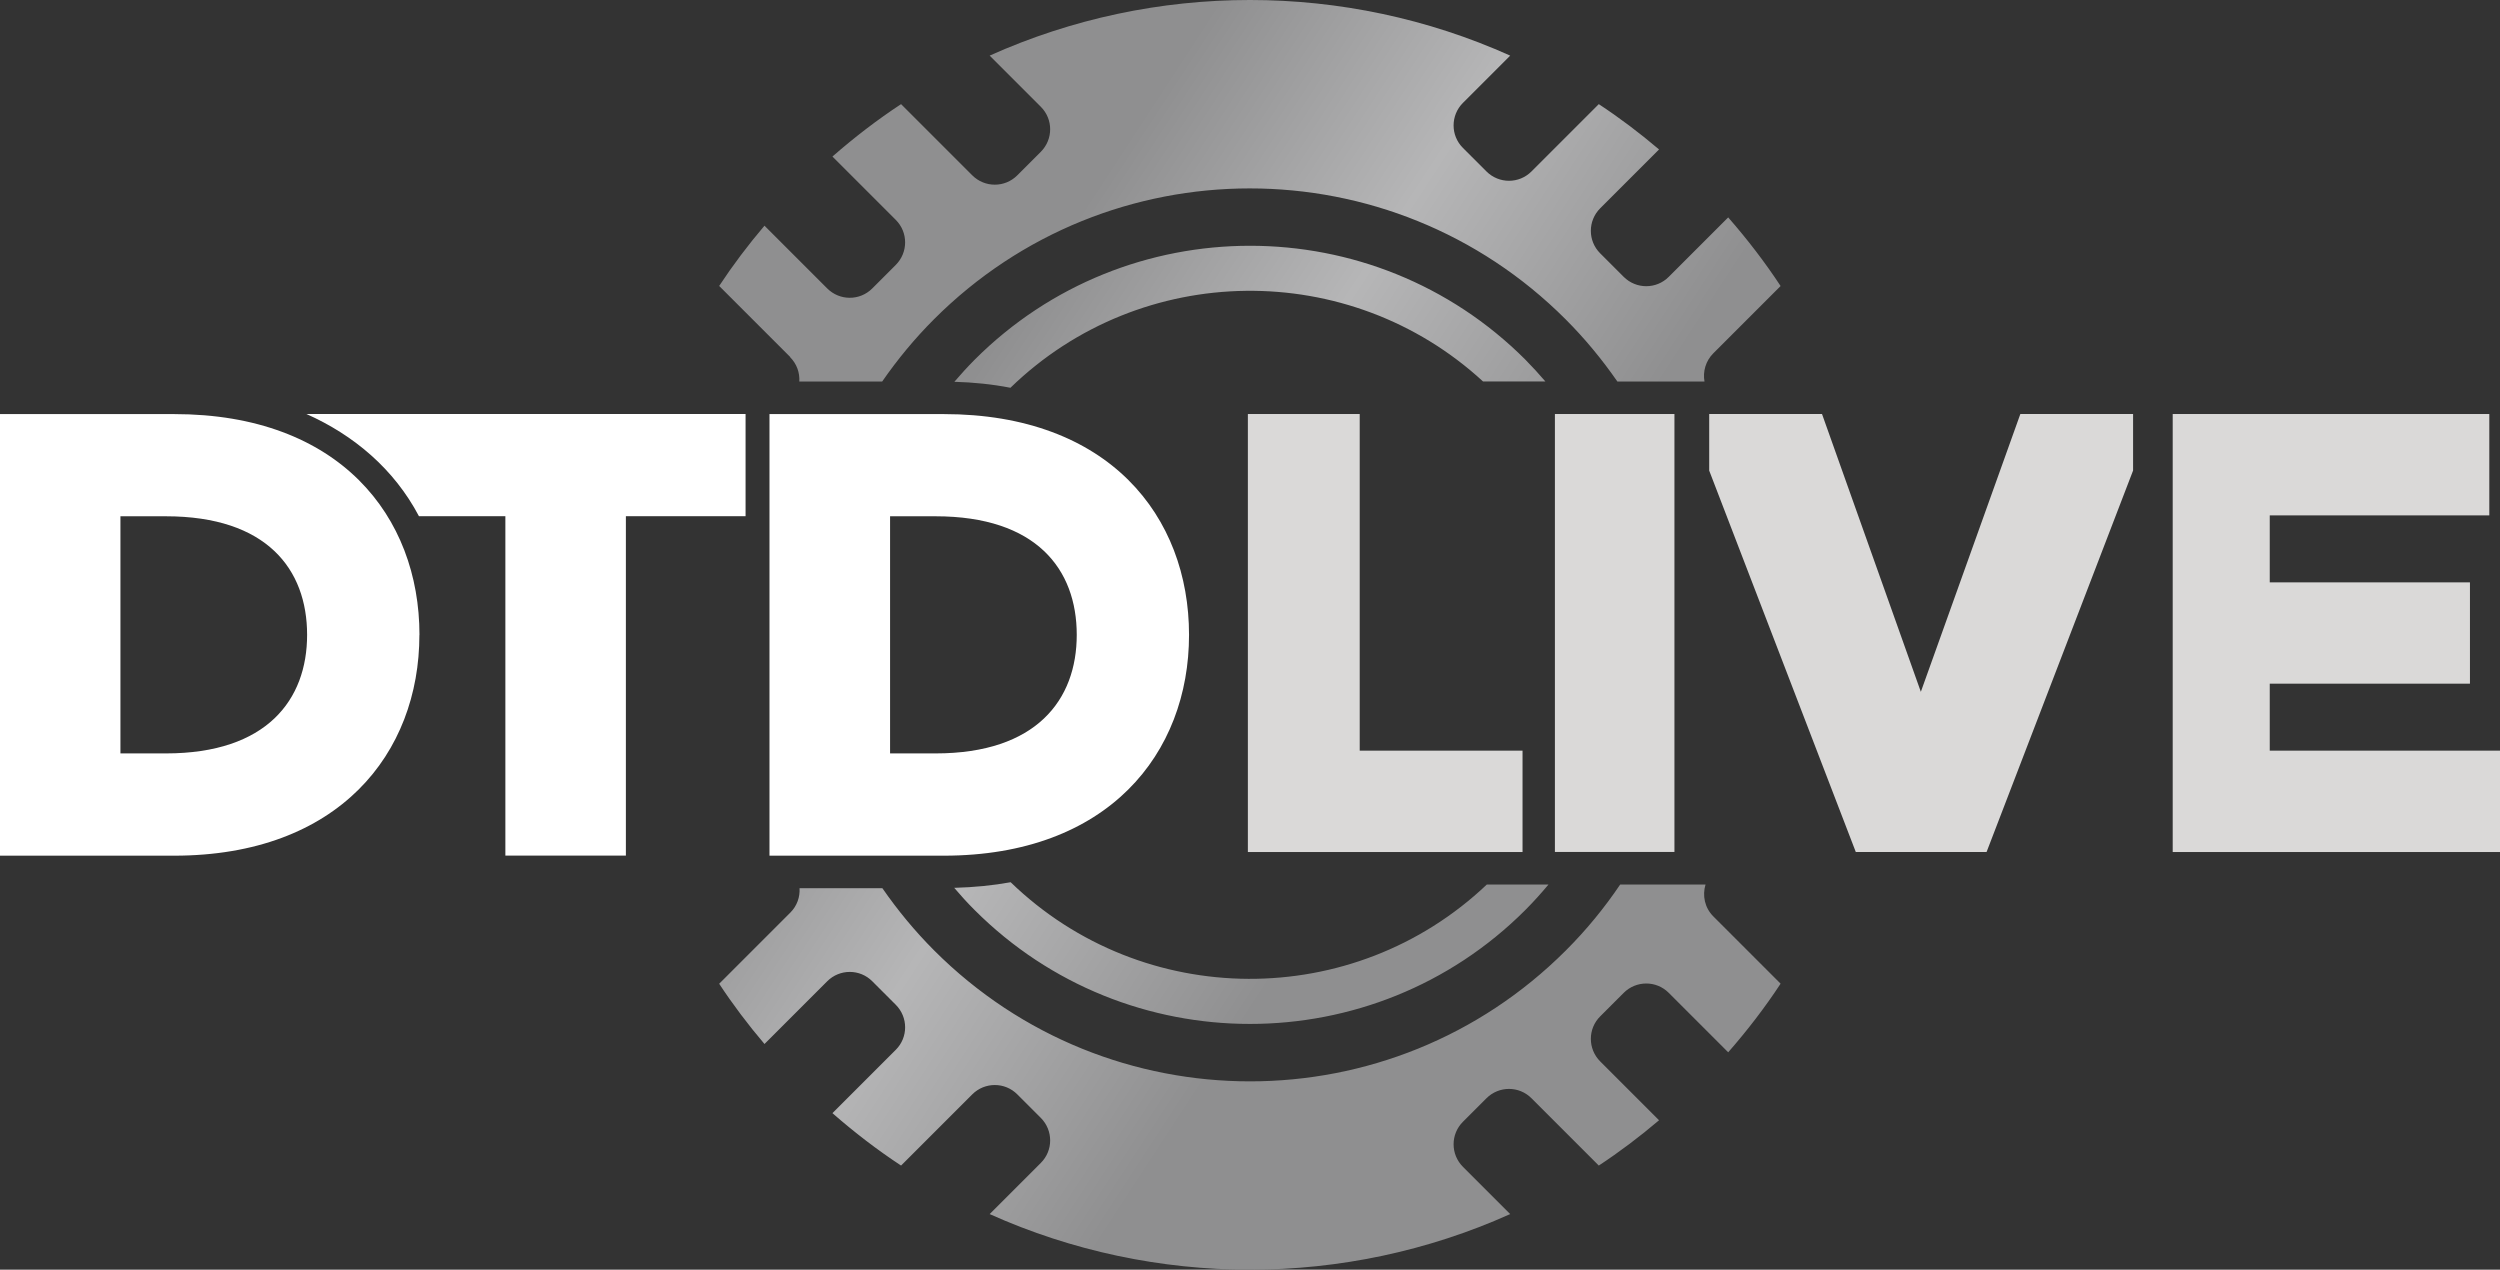 <?xml version="1.0" encoding="UTF-8"?>
<svg id="Layer_2" data-name="Layer 2" xmlns="http://www.w3.org/2000/svg" width="924.605" height="469.588" xmlns:xlink="http://www.w3.org/1999/xlink" viewBox="0 0 924.605 469.588">
  <rect x="0" y="0" width="924.605" height="469.588" fill="#333333" stroke="none"/>
  <defs>
    <linearGradient id="linear-gradient" x1="729.201" y1="-896.709" x2="346.651" y2="-647.206" gradientTransform="translate(0 -487.823) scale(1 -1)" gradientUnits="userSpaceOnUse">
      <stop offset=".53" stop-color="#8f8f90"/>
      <stop offset=".78" stop-color="#b6b6b7"/>
      <stop offset="1" stop-color="#8f8f90"/>
    </linearGradient>
  </defs>
  <g id="Layer_1-2" data-name="Layer 1">
    <g>
      <path d="M292.304,132.079l-26.322-26.322c5.06-7.686,10.672-15.124,16.755-22.285l23.197,23.197c4.617,4.617,12.083,4.617,16.672,0l8.682-8.682c4.617-4.617,4.617-12.083,0-16.672l-23.419-23.419c8.129-7.106,16.589-13.603,25.382-19.382l26.322,26.322c4.617,4.617,12.083,4.617,16.672,0l8.682-8.682c4.617-4.617,4.617-12.083,0-16.672l-18.912-18.912c61.076-27.428,131.443-27.428,192.519,0l-17.474,17.474c-4.617,4.617-4.617,12.083,0,16.672l8.682,8.682c4.617,4.617,12.083,4.617,16.672,0l24.884-24.884c7.686,5.06,15.124,10.672,22.285,16.755l-21.76,21.76c-4.617,4.617-4.617,12.083,0,16.672l8.682,8.682c4.617,4.617,12.083,4.617,16.672,0l21.981-21.981c7.106,8.129,13.603,16.589,19.382,25.382l-24.884,24.884c-2.848,2.848-3.926,6.774-3.263,10.451h-32.211c-5.613-8.101-11.972-15.843-19.188-23.059-64.505-64.505-169.045-64.505-233.55,0-7.216,7.216-13.576,14.958-19.188,23.059h-30.635c.194-3.235-.912-6.525-3.401-9.014l.083-.028ZM630.836,327.141h-31.63c-5.806,8.599-12.497,16.81-20.128,24.414-64.505,64.505-169.045,64.505-233.55,0-7.216-7.216-13.576-14.958-19.188-23.059h-30.635c.194,3.235-.912,6.525-3.401,9.014l-26.322,26.322c5.06,7.686,10.672,15.124,16.755,22.285l23.197-23.197c4.617-4.617,12.083-4.617,16.672,0l8.682,8.682c4.617,4.617,4.617,12.083,0,16.672l-23.419,23.419c8.129,7.106,16.589,13.603,25.382,19.382l26.322-26.322c4.617-4.617,12.083-4.617,16.672,0l8.682,8.682c4.617,4.617,4.617,12.083,0,16.672l-18.912,18.912c61.076,27.428,131.443,27.428,192.519,0l-17.474-17.474c-4.617-4.617-4.617-12.083,0-16.672l8.682-8.682c4.617-4.617,12.083-4.617,16.672,0l24.884,24.884c7.686-5.06,15.124-10.672,22.285-16.755l-21.76-21.76c-4.617-4.617-4.617-12.083,0-16.672l8.682-8.682c4.617-4.617,12.083-4.617,16.672,0l21.981,21.981c7.106-8.129,13.603-16.589,19.382-25.382l-24.884-24.884c-3.207-3.207-4.12-7.742-2.875-11.806l.055.028ZM373.785,326.284c-6.525,1.189-13.465,1.88-20.875,2.074,2.405,2.82,4.894,5.585,7.576,8.239,56.127,56.127,147.479,56.127,203.606,0,3.041-3.041,5.889-6.221,8.599-9.456h-22.81c-49.298,46.782-127.129,46.505-176.095-.857ZM571.557,141.092c-2.378-2.765-4.839-5.474-7.438-8.101-56.127-56.127-147.479-56.127-203.606,0-2.654,2.654-5.143,5.419-7.548,8.212,6.967.194,13.935.885,20.737,2.212,48.468-47.031,125.388-47.805,174.796-2.323h23.087-.028Z" style="fill: url(#linear-gradient);"/>
      <g>
        <g>
          <path d="M619.279,153.119v161.967h-44.211v-161.967h44.211Z" style="fill: #dad9d8;"/>
          <polygon points="747.21 153.119 710.409 255.862 673.858 153.119 632.135 153.119 632.135 174.049 686.355 315.114 734.713 315.114 788.904 174.022 788.904 153.119 747.21 153.119" style="fill: #dad9d8;"/>
          <polygon points="899.444 277.622 891.122 277.622 891.122 277.622 839.446 277.622 839.446 252.849 895.076 252.849 895.076 252.849 903.398 252.849 913.49 252.849 913.49 215.384 909.398 215.384 901.076 215.384 901.076 215.384 839.446 215.384 839.446 190.611 847.769 190.611 847.769 190.611 913.352 190.611 920.651 190.611 920.651 153.119 919.324 153.119 803.558 153.119 803.558 315.114 893.472 315.114 924.605 315.114 924.605 277.622 899.444 277.622" style="fill: #dad9d8;"/>
          <polyline points="461.514 170.123 461.514 180.492 461.514 288.93 461.514 298.69 461.514 299.299 461.514 309.335 461.514 315.114 563.096 315.114 563.096 277.622 502.877 277.622 502.877 153.119 461.514 153.119 461.514 169.543" style="fill: #dad9d8;"/>
        </g>
        <g>
          <path d="M155.11,234.794c0,43.851-29.861,81.675-90.771,81.675H0v-163.322h64.394c61.132,0,90.743,37.796,90.743,81.675l-.028-.028ZM113.581,234.794c0-24.248-14.903-43.851-52.229-43.851h-16.81v87.702h16.81c37.326,0,52.229-19.824,52.229-43.851h0Z" style="fill: #fff;"/>
          <path d="M439.755,234.794c0,43.851-29.861,81.675-90.771,81.675h-64.394v-163.322h64.394c61.187,0,90.771,37.796,90.771,81.675v-.028ZM398.226,234.794c0-24.248-14.903-43.851-52.229-43.851h-16.81v87.702h16.81c37.326,0,52.229-19.824,52.229-43.851h0Z" style="fill: #fff;"/>
          <path d="M113.333,153.119c17.446,7.769,32.377,20.267,41.612,37.796h31.962v125.526h44.57v-125.526h44.266v-37.796H113.333Z" style="fill: #fff;"/>
        </g>
      </g>
    </g>
  </g>
</svg>